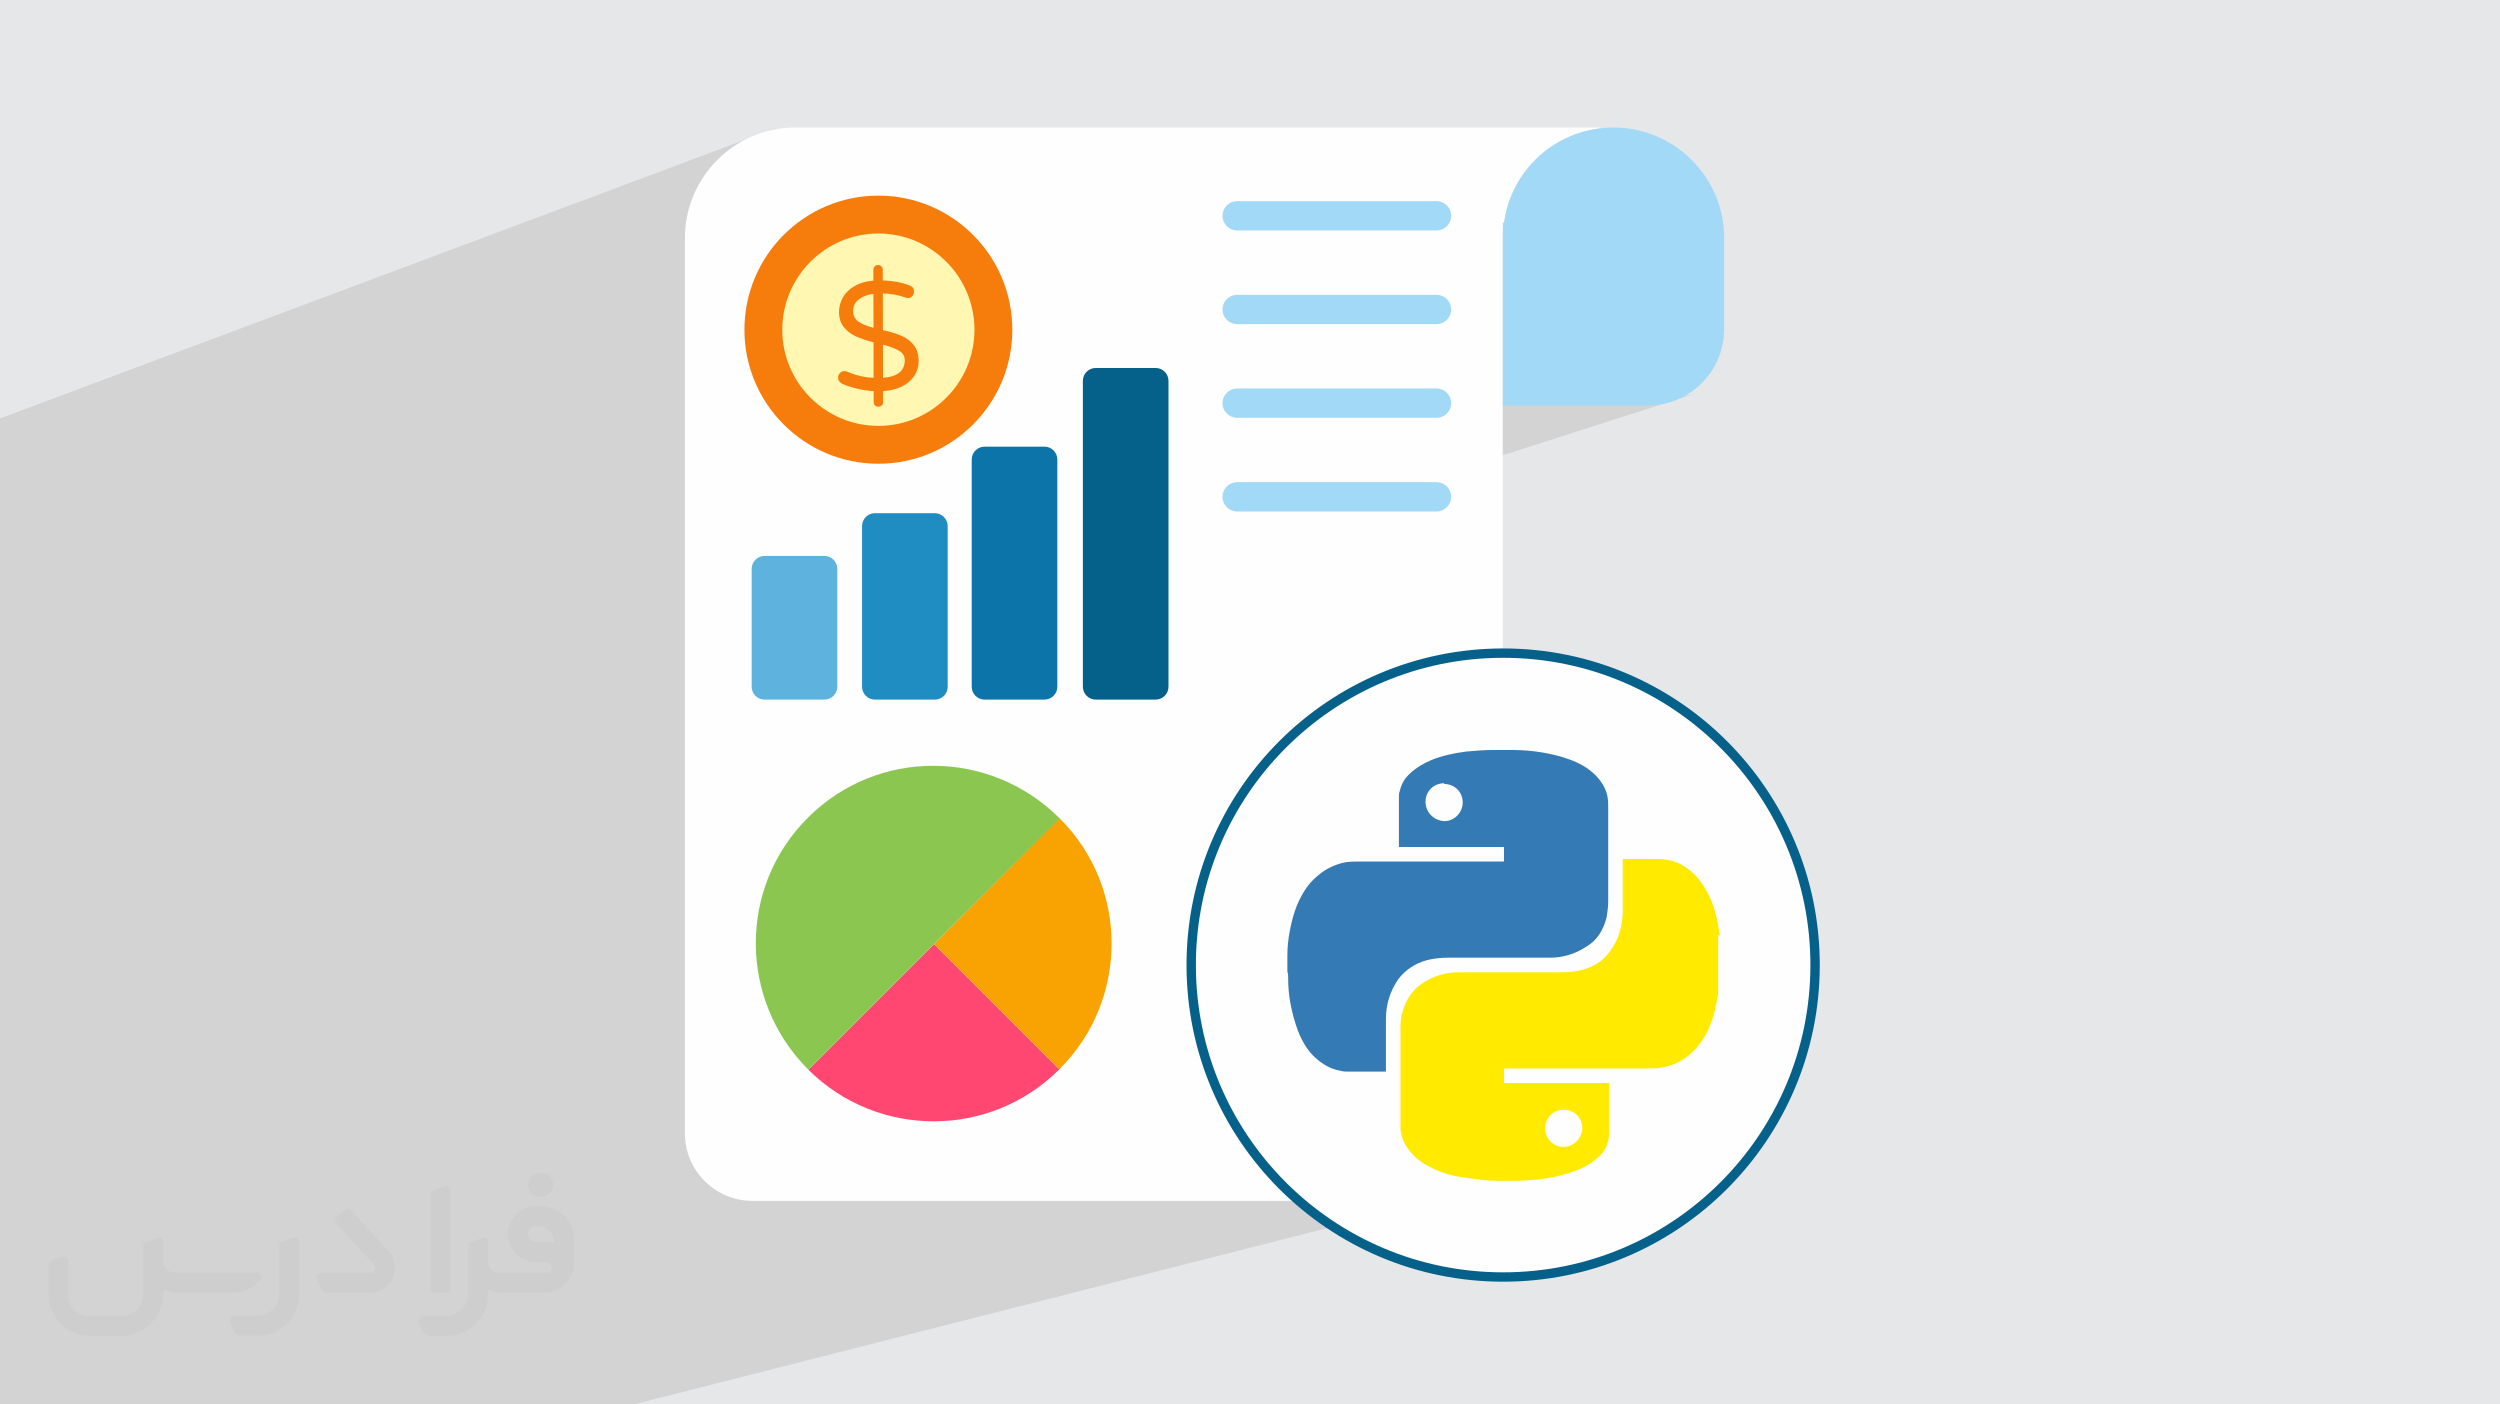 <?xml version="1.0" encoding="UTF-8"?>
<!DOCTYPE svg PUBLIC "-//W3C//DTD SVG 1.0//EN" "http://www.w3.org/TR/2001/REC-SVG-20010904/DTD/svg10.dtd">
<!-- Creator: CorelDRAW -->
<svg xmlns="http://www.w3.org/2000/svg" xml:space="preserve" width="94.192mm" height="52.917mm" version="1.0" style="shape-rendering:geometricPrecision; text-rendering:geometricPrecision; image-rendering:optimizeQuality; fill-rule:evenodd; clip-rule:evenodd"
viewBox="0 0 9404.92 5283.66"
 xmlns:xlink="http://www.w3.org/1999/xlink"
 xmlns:xodm="http://www.corel.com/coreldraw/odm/2003">
 <defs>
  <style type="text/css">
   <![CDATA[
    .str0 {stroke:#05608A;stroke-width:35.23;stroke-miterlimit:22.926}
    .fil14 {fill:#FEFEFE}
    .fil3 {fill:#FEFEFE;fill-rule:nonzero}
    .fil13 {fill:#FFF7B2;fill-rule:nonzero}
    .fil4 {fill:#A2D9F7;fill-rule:nonzero}
    .fil5 {fill:#05608A;fill-rule:nonzero}
    .fil6 {fill:#0C74A8;fill-rule:nonzero}
    .fil7 {fill:#1F8CC2;fill-rule:nonzero}
    .fil15 {fill:#347AB4;fill-rule:nonzero}
    .fil8 {fill:#5DB3DE;fill-rule:nonzero}
    .fil11 {fill:#8BC651;fill-rule:nonzero}
    .fil12 {fill:#F67C0B;fill-rule:nonzero}
    .fil10 {fill:#F9A302;fill-rule:nonzero}
    .fil9 {fill:#FF4772;fill-rule:nonzero}
    .fil16 {fill:#FFEA00;fill-rule:nonzero}
    .fil2 {fill:#373435;fill-rule:nonzero;fill-opacity:0.031}
    .fil1 {fill:#2B2A29;fill-opacity:0.102}
    .fil0 {fill:#E6E7E8}
   ]]>
  </style>
 </defs>
 <g id="Layer_x0020_1">
  <polygon class="fil0" points="-0,0 9404.92,0 9404.92,5283.66 -0,5283.66 "/>
  <polygon class="fil1" points="-0,5278.28 -0,4977.7 -0,3521.36 -0,3509.08 -0,3358.48 -0,2813.09 -0,2763.42 -0,1843.05 -0,1574.16 2948.07,471.39 2929.15,478.87 2910.69,487.23 2892.74,496.46 2875.31,506.51 2858.41,517.38 2842.09,529.01 2826.37,541.4 2811.27,554.51 2796.82,568.32 2783.05,582.81 2769.97,597.92 2757.62,613.67 2746.02,630.01 2735.21,646.9 2725.19,664.34 2716.02,682.29 2707.69,700.72 2700.24,719.6 2693.71,738.92 2688.11,758.64 2683.47,778.74 2679.81,799.2 2677.18,819.97 2675.57,841.05 2675.03,862.38 2675.03,1851.14 5757.37,799.96 5756.01,807.4 5754.86,814.84 5753.91,822.28 5753.17,829.71 5752.6,837.15 5752.19,844.59 5751.94,852.03 5751.83,859.47 2675.03,1904.51 2675.03,2490.42 5751.83,1491.98 6297.11,1491.98 6326.49,1490.49 6355.04,1486.14 6382.59,1479.06 2675.03,2665.4 2675.03,4229.97 2676.34,4255.94 2680.19,4281.16 2686.45,4305.5 2694.99,4328.85 2705.68,4351.04 2718.41,4371.99 2733.03,4391.55 2749.43,4409.58 2767.47,4425.98 2787.02,4440.61 2807.97,4453.33 2830.18,4464.03 2853.51,4472.57 2877.85,4478.83 2903.07,4482.68 2929.05,4483.99 5497.82,4484.01 5523.79,4482.7 5549.01,4478.85 2382.98,5283.66 2354.43,5283.66 -0,5283.66 "/>
  <g id="_2622494703600">
   <path class="fil2" d="M1125.4 4672.59l0 197.03c0,20.41 -3.74,40.82 -11.66,59.56 -7.92,18.74 -19.16,36.25 -33.74,50.4 -14.58,14.58 -31.65,25.82 -50.4,33.74 -18.74,7.92 -39.15,11.66 -59.56,11.66l-60.82 0c-7.08,0 -14.16,-2.08 -19.99,-6.25 -5.83,-4.16 -10.41,-9.58 -12.92,-16.25l-11.24 -29.16c-0.83,-2.5 -1.25,-5.41 -1.25,-8.33 0,-2.92 1.25,-5.42 2.92,-7.92 1.67,-2.5 3.74,-4.16 6.25,-5.41 2.5,-1.25 5.41,-2.09 7.91,-1.67l86.23 0c22.08,0 42.91,-8.75 58.73,-24.57 15.41,-15.42 24.15,-36.65 24.15,-58.73l0 -179.12c0,-3.33 1.26,-6.66 3.33,-9.58 2.09,-2.92 5,-5 7.92,-6.25l40.82 -15.83c2.5,-0.84 5.41,-1.25 8.33,-0.84 2.92,0.42 5.42,1.26 7.5,2.92 2.09,1.67 4.17,3.75 5.42,6.25 1.25,2.92 2.08,5.83 2.08,8.33z"/>
   <path class="fil2" d="M2033.88 4536.8l-15 0c-59.57,0 -109.13,48.73 -108.31,107.88 0.42,27.5 12.08,54.16 31.66,73.32 19.57,19.57 46.23,30.4 74.14,30.4l39.57 0c5.42,0 10.41,2.08 14.17,5.83 3.74,3.74 5.83,8.75 5.83,14.16 0,5.42 -2.09,10.41 -5.83,14.17 -3.75,3.74 -8.75,5.83 -14.17,5.83l-179.11 0c-10.83,0 -20.83,-4.58 -28.33,-12.08 -7.5,-7.5 -11.66,-17.91 -12.08,-28.33l0 -74.98c0,-2.92 -0.83,-5.41 -2.08,-7.92 -1.25,-2.5 -3.33,-4.57 -5.42,-6.24 -2.08,-1.67 -4.99,-2.51 -7.5,-2.92 -2.92,-0.42 -5.41,0 -8.33,0.83l-41.24 15.83c-2.92,1.25 -5.83,3.33 -7.92,6.25 -2.08,2.92 -2.92,6.25 -2.92,9.58l0 179.12c0,22.08 -8.75,43.32 -24.15,58.73 -15.42,15.42 -36.65,24.57 -58.73,24.57l-86.64 0.01c-2.92,0 -5.42,0.83 -7.92,2.08 -2.5,1.25 -4.58,3.33 -6.25,5.42 -1.66,2.5 -2.5,4.99 -2.92,7.5 -0.41,2.92 0,5.41 1.26,8.33l11.24 29.16c2.5,6.67 7.08,12.5 12.91,16.66 5.83,4.16 12.91,6.25 20,5.83l60.81 0c41.24,0 80.81,-16.25 109.97,-45.82 29.16,-29.16 45.81,-68.74 45.81,-109.97l0 -18.32c15.84,7.91 33.33,12.08 50.82,12.08l157.03 0c30.41,0 59.99,-12.08 81.65,-33.74 21.66,-21.67 33.74,-50.82 33.74,-81.65l0 -85.81c0,-33.32 -13.33,-65.39 -36.65,-89.14 -23.74,-23.74 -55.82,-36.65 -89.14,-36.65zm50.39 136.2l-66.64 0c-7.92,0 -15.42,-2.5 -21.25,-7.91 -5.83,-5.42 -9.59,-12.5 -10.41,-20.42 0,-4.16 0.42,-8.75 2.08,-12.91 1.67,-4.16 3.75,-7.91 6.67,-10.82 5.83,-5.42 13.75,-8.76 21.66,-8.76l7.09 0c16.25,0 31.65,6.25 42.9,17.91 11.66,11.25 17.91,26.66 17.91,42.91z"/>
   <path class="fil2" d="M1694.39 4478.9l0 367.39c0,2.08 -0.42,4.57 -1.25,6.66 -0.84,2.09 -2.09,4.16 -3.75,5.83 -1.67,1.67 -3.33,2.92 -5.41,3.74 -2.09,0.84 -4.16,1.26 -6.67,1.26l-40.82 0c-2.08,0 -4.58,-0.42 -6.66,-1.26 -2.09,-0.83 -4.16,-2.08 -5.42,-3.74 -1.66,-1.67 -2.92,-3.74 -3.74,-5.83 -0.83,-2.09 -1.25,-4.58 -1.25,-6.66l0 -351.57c0,-3.32 0.83,-6.66 2.92,-9.58 2.08,-2.92 4.58,-5 7.91,-6.25l40.83 -15.83c2.5,-0.84 5.41,-1.25 8.33,-1.25 2.92,0.41 5.41,1.25 7.5,2.92 2.5,1.66 4.16,3.74 5.41,6.24 1.25,2.09 2.09,5 2.09,7.92z"/>
   <path class="fil2" d="M1391.56 4863.79l-153.7 0c-7.08,0 -14.17,-2.09 -20,-6.25 -5.83,-4.16 -10.41,-9.99 -13.33,-16.66l-11.24 -28.74c-0.83,-2.51 -1.25,-5.42 -0.83,-8.34 0.41,-2.92 1.25,-5.41 2.92,-7.91 1.66,-2.51 3.74,-4.16 6.24,-5.42 2.51,-1.25 5.42,-2.08 7.92,-2.08l184.11 0c3.33,0 6.66,-1.25 9.58,-2.92 2.93,-2.09 5,-4.58 6.67,-7.92 1.25,-3.33 1.67,-6.66 1.25,-9.99 -0.42,-3.33 -2.08,-6.67 -4.16,-9.17l-141.63 -154.12c-2.92,-3.33 -4.58,-7.92 -4.58,-12.5 0,-4.58 2.09,-8.75 5.83,-12.08l29.58 -27.49c3.33,-2.92 7.92,-4.58 12.5,-4.58 4.58,0.42 8.75,2.09 12.08,5.83l140.37 152.87c55.41,59.57 12.5,157.46 -69.56,157.46z"/>
   <path class="fil2" d="M977.53 4817.97l-20 17.07c-20.83,17.91 -47.49,27.91 -74.98,27.91l-211.19 0c-19.57,0 -39.15,-4.16 -57.06,-12.49l0 16.25c0,20.82 -4.16,41.65 -12.08,60.81 -7.91,19.16 -19.57,36.65 -34.57,51.65 -14.58,14.58 -32.07,26.24 -51.65,34.58 -19.16,7.91 -39.99,12.07 -60.82,12.07l-114.55 0.01c-20.83,0 -41.66,-4.17 -60.82,-12.08 -19.16,-7.92 -36.65,-19.58 -51.65,-34.58 -14.58,-14.58 -26.24,-32.07 -34.57,-51.65 -7.92,-19.16 -12.08,-39.98 -12.08,-60.81l0 -107.89c0,-3.33 1.25,-6.66 2.92,-9.58 2.09,-2.92 4.58,-5 7.92,-6.25l40.82 -15.83c2.5,-0.84 5.41,-1.26 8.33,-0.84 2.92,0.42 5.42,1.25 7.5,2.92 2.09,1.67 4.16,3.75 5.42,6.25 1.25,2.5 2.08,5 2.08,7.92l0 128.71c0,20.83 8.34,40.82 22.92,55.41 14.58,14.58 34.57,22.91 55.4,22.91l125.79 0c20.83,0 40.41,-8.34 54.99,-22.92 14.58,-14.58 22.92,-34.57 22.92,-55.4l0 -184.11c0,-3.33 1.25,-6.67 2.92,-9.59 2.08,-2.92 4.57,-4.99 7.91,-6.24l40.82 -15.84c2.51,-0.83 5.42,-1.25 8.34,-0.83 2.92,0.42 5.41,1.25 7.91,2.92 2.51,1.67 4.17,3.74 5.42,6.25 1.25,2.5 2.08,5.41 2.08,7.91l0 70.4c0,11.66 4.58,23.32 12.92,31.65 8.33,8.34 19.57,13.33 31.65,13.33l307.4 0c3.33,0 7.09,0.84 9.59,2.92 2.92,2.09 5,5 6.25,7.92 1.25,3.33 1.25,6.66 0.41,10.41 0,3.74 -2.08,6.66 -4.57,8.75z"/>
   <path class="fil2" d="M2033.88 4503.89c25.82,0 47.07,-21.25 47.07,-47.07 0,-25.83 -21.25,-47.07 -47.07,-47.07 -25.83,0 -47.08,21.24 -47.08,47.07 0,25.82 21.25,47.07 47.08,47.07z"/>
  </g>
  <path class="fil3" d="M2830.63 4517.55c-140.3,0 -254.03,-113.74 -254.03,-254.03l0 -3367.58c0,-229 185.98,-416.37 416.37,-416.37l3024.06 0.01 -4.17 4.17c-183.2,24.98 -327.53,167.93 -353.9,349.75l-5.55 5.55 0 3424.49c0,140.3 -113.73,254.03 -254.02,254.03l-2568.76 -0.02z"/>
  <path class="fil4" d="M6486.15 895.95l0 342.12c0,158.76 -128.71,287.46 -287.46,287.46l-545.28 0 0 -629.59c0,-20.83 1.39,-41.64 5.55,-62.46 26.37,-181.82 170.71,-324.77 353.9,-349.75 19.44,-2.78 37.47,-4.17 56.91,-4.17 115.2,0 219.3,47.2 294.23,122.14 76.33,76.33 122.14,179.03 122.14,294.23l0.01 0.01z"/>
  <path class="fil5" d="M4395.81 1432.81l0 1150.53c0,26.81 -21.74,48.54 -48.54,48.54l-225.04 0.01c-26.8,0 -48.54,-21.73 -48.54,-48.53l0 -1150.53c0,-26.81 21.74,-48.54 48.54,-48.54l225.04 -0.01c26.8,0 48.54,21.73 48.54,48.53z"/>
  <path class="fil6" d="M3977.63 1728.77l0 854.57c0,26.81 -21.73,48.54 -48.53,48.54l-225.05 0.01c-26.8,0 -48.53,-21.73 -48.53,-48.53l0 -854.58c0,-26.8 21.73,-48.54 48.53,-48.54l225.05 -0.01c26.8,0 48.53,21.74 48.53,48.54z"/>
  <path class="fil7" d="M3565.15 1979.11l0 604.23c0,26.81 -21.74,48.54 -48.54,48.54l-225.04 0.01c-26.81,0 -48.54,-21.73 -48.54,-48.53l0 -604.24c0,-26.8 21.73,-48.54 48.54,-48.54l225.04 -0.01c26.8,0 48.54,21.73 48.54,48.54z"/>
  <path class="fil8" d="M3149.82 2139.98l0 443.36c0,26.81 -21.73,48.54 -48.53,48.54l-225.05 0.01c-26.8,0 -48.54,-21.73 -48.54,-48.53l0 -443.36c0,-26.8 21.74,-48.54 48.54,-48.54l225.05 -0.01c26.8,0 48.53,21.73 48.53,48.53z"/>
  <path class="fil9" d="M3985.12 4022.83c-260.46,260.46 -683.53,260.46 -943.98,1.51l472.76 -472.73 471.22 471.23z"/>
  <path class="fil10" d="M3985.12 4022.83l-471.23 -471.23 471.23 -474.25 1.51 1.5c260.45,258.96 260.45,683.53 -1.51,943.97l0 0.01z"/>
  <path class="fil11" d="M3986.62 3078.85l-945.5 945.48c-263.47,-263.47 -263.47,-688.03 -1.51,-948.49 260.48,-260.47 683.53,-260.47 947.01,3l0 0.02z"/>
  <path class="fil12" d="M3808.32 1240.67c0,277.67 -225.45,503.9 -503.9,503.9 -278.45,0 -503.9,-226.25 -503.9,-503.9 0,-278.45 225.45,-504.7 503.9,-504.7 278.45,0 503.9,226.24 503.9,504.7z"/>
  <path class="fil13" d="M3304.45 1602.2c-199.36,0 -361.54,-162.19 -361.54,-361.55 0,-199.78 162.18,-362.3 361.54,-362.3 199.32,0 361.5,162.52 361.5,362.3 0,199.36 -162.18,361.55 -361.5,361.55z"/>
  <path class="fil12" d="M3439.54 1414.09c-10.99,16.66 -26.65,29.95 -46.96,39.88 -20.29,9.92 -43.82,15.69 -70.51,17.29l0.09 41.24c0.02,5.03 -1.64,9.2 -4.9,12.48 -3.29,3.29 -7.64,4.96 -13.06,4.96 -5.04,0.02 -9.2,-1.51 -12.48,-4.6 -3.32,-3.11 -4.96,-7.37 -4.96,-12.77l-0.1 -41.23c-41.83,-2.62 -80.96,-11.61 -117.36,-27.04 -4.66,-1.93 -8.54,-5.11 -11.64,-9.55 -3.12,-4.46 -4.68,-9.18 -4.7,-14.24 -0.02,-6.57 2.2,-12.27 6.65,-17.12 4.42,-4.84 10.13,-7.29 17.12,-7.31 3.87,0 7.54,0.76 11.03,2.31 31.38,13.84 64.29,21.52 98.77,23.01l-0.31 -133.57c-26.36,-6.91 -48.53,-14.4 -66.55,-22.5 -18.01,-8.09 -33.06,-19.58 -45.09,-34.47 -12.04,-14.86 -18.07,-33.74 -18.13,-56.58 -0.04,-20.11 4.85,-38.72 14.68,-55.79 9.84,-17.06 24.51,-31.23 44.04,-42.5 19.51,-11.26 43.01,-18.09 70.52,-20.48l-0.1 -40.66c-0.02,-5 1.61,-9.31 4.9,-12.78 3.29,-3.5 7.43,-5.22 12.47,-5.24 5.04,-0.02 9.3,1.7 12.79,5.19 3.47,3.47 5.23,7.73 5.25,12.75l0.09 40.07c37.93,1.47 71.65,7.77 101.09,18.94 10.86,3.85 16.28,11.58 16.3,23.18 0.02,6.23 -2.1,11.82 -6.33,16.86 -4.24,5.03 -9.88,7.56 -16.84,7.58 -2.31,0 -5.42,-0.75 -9.3,-2.3 -26.34,-9.22 -54.62,-14.39 -84.81,-15.48l0.3 138.21c27.9,6.51 51.03,13.61 69.45,21.32 18.4,7.72 33.81,19.19 46.25,34.44 12.41,15.3 18.65,35.5 18.71,60.64 0.04,20.54 -5.42,39.11 -16.42,55.8l0.05 0.04zm-210.69 -204.55c13,9.28 32.09,17.18 57.27,23.69l-0.29 -127.78c-23.21,3.18 -41.81,10.25 -55.69,21.33 -13.92,11.07 -20.85,25.52 -20.81,43.31 0.04,17.02 6.55,30.18 19.53,39.44l-0.02 0zm174.83 145.39c-0.04,-15.1 -6.93,-26.78 -20.69,-35.09 -13.77,-8.29 -34.22,-16.1 -61.32,-23.36l0.28 124.86c54.58,-3.98 81.83,-26.13 81.73,-66.39l0 -0.02z"/>
  <path class="fil4" d="M5459.23 811.64c0,30.68 -24.67,55.35 -55.04,55.35l-749.9 0c-30.67,0 -55.35,-24.67 -55.35,-55.35 0,-30.36 24.67,-55.04 55.35,-55.04l749.9 0c30.36,0 55.04,24.67 55.04,55.04z"/>
  <path class="fil4" d="M5459.23 1164.06c0,30.68 -24.67,55.35 -55.04,55.35l-749.9 0.01c-30.67,0 -55.35,-24.67 -55.35,-55.35 0,-30.36 24.67,-55.04 55.35,-55.04l749.9 0c30.36,0 55.04,24.67 55.04,55.04l0 -0.01z"/>
  <path class="fil4" d="M5459.23 1516.48c0,30.68 -24.67,55.35 -55.04,55.35l-749.9 0c-30.67,0 -55.35,-24.67 -55.35,-55.35 0,-30.36 24.67,-55.04 55.35,-55.04l749.9 0c30.36,0 55.04,24.67 55.04,55.04z"/>
  <path class="fil4" d="M5459.23 1868.89c0,30.69 -24.67,55.35 -55.04,55.35l-749.9 0.02c-30.67,0 -55.35,-24.67 -55.35,-55.35 0,-30.36 24.67,-55.04 55.35,-55.04l749.9 0c30.36,0 55.04,24.67 55.04,55.04l0 -0.02z"/>
  <path class="fil14 str0" d="M6828.31 3630.56c0,-648.11 -525.39,-1173.53 -1173.53,-1173.53 -648.11,0 -1173.53,525.4 -1173.53,1173.53 0,648.12 525.4,1173.53 1173.53,1173.53 648.12,0 1173.53,-525.39 1173.53,-1173.53z"/>
  <path class="fil15" d="M4843.04 3657.49c0,-18.14 0,-36.32 0,-54.48 0,-2.8 0,-2.8 0,-6.26 0,-33.49 3.11,-63.85 9.05,-94.21 6.22,-33.49 15.03,-67 27.24,-97.35 18.45,-42.53 39.73,-78.86 76.33,-109.52 27.2,-24.07 57.56,-39.14 91.04,-48.52 21.28,-5.96 42.24,-5.96 63.86,-5.96 182.45,0 361.76,0 544.22,0 0,0 3.12,0 3.12,0 0,-18.49 0,-36.62 0,-54.78 -130.81,0 -261.62,0 -395.25,0 0,-3.14 0,-3.14 0,-5.95 0,-57.88 0,-118.92 0,-176.82 0,-2.8 0,-2.8 0,-5.96 0,-5.9 0,-15 3.15,-20.96 5.96,-27.5 18.14,-48.49 39.14,-67.29 21.59,-20.96 48.8,-36.31 76.01,-48.52 42.88,-18.14 88.57,-27.52 133.98,-33.49 33.45,-2.8 66.94,-5.96 100.11,-5.96 0,0 3.45,0 3.45,0 21.28,0 42.25,0 63.86,0 0,0 2.8,0 5.96,0 39.73,0 76.01,3.15 112.32,9.07 36.62,6.28 73.23,15.03 106.42,27.52 33.46,12.21 66.95,30.35 94.51,57.56 20.96,21.29 39.45,48.84 45.35,79.19 3.11,15.34 3.11,30.37 3.11,42.56 0,118.6 0,237.17 0,355.51 0,18.48 -3.11,39.73 -5.95,57.88 -12.21,48.52 -36.32,88.25 -79.19,112.35 -42.56,27.53 -88.25,39.74 -133.94,39.74 -127.39,0 -258.51,0 -386.18,0 -24.09,0 -51.63,3.11 -76.01,9.07 -45.06,12.21 -82.01,36.65 -109.24,72.93 -30.67,45.67 -45.67,94.21 -45.67,149.26 0,63.54 0,127.7 0,191.24 0,0 0,3.12 0,5.96 -3.15,0 -3.15,0 -5.96,0 -45.69,0 -91.36,0 -137.06,0 -8.75,0 -18.13,0 -26.89,-2.8 -36.93,-5.93 -67.29,-24.07 -94.84,-48.49 -30.35,-27.2 -51.31,-63.85 -66.66,-103.27 -12.21,-33.77 -21.28,-66.97 -27.52,-100.43 -5.96,-30.34 -8.76,-63.86 -8.76,-94.21 0,-9.39 0,-18.45 -3.11,-27.5l0 0 0 2.8 0 0 0 0.03 0.11 0 -0.11 0 0 0.05zm589.89 -710.99l0 0c-39.73,0 -70.07,30.34 -70.07,69.79 0,39.45 30.34,70.11 70.07,72.91 39.45,0 69.8,-33.49 69.8,-70.11 0,-39.45 -30.35,-69.76 -69.8,-69.76l0 0 0 -2.83 0 -0.03 0 0.03z"/>
  <path class="fil16" d="M6463.76 3517.58c0,73.23 0,146.14 0,219.38 0,5.9 -3.14,11.86 -3.14,18.11 -6.22,33.49 -12.21,63.86 -24.41,94.21 -15.35,42.25 -39.45,81.98 -73.23,112.33 -33.19,30.66 -72.59,48.8 -115.15,55.11 -15.35,2.8 -30.38,2.8 -45.67,2.8 -179.64,0 -361.76,0 -541.41,0 0,0 -2.79,0 -2.79,0 0,18.17 0,36.62 0,54.77 130.49,0 261.58,0 394.92,0 0,2.8 0,2.8 0,6.28 0,63.85 0,124.53 0,188.39 0,5.95 0,11.91 -2.83,21.28 -5.96,30.38 -21.25,51.31 -45.67,70.11 -27.55,24.12 -60.73,39.13 -97.31,51.31 -48.49,15.32 -97,24.7 -148.98,27.55 -30.02,3.12 -60.38,3.12 -87.93,3.12 -39.74,0 -76.02,0 -112.36,-5.96 -24.7,-3.45 -45.69,-6.25 -67.29,-9.39 -39.45,-6.25 -76.01,-18.17 -109.53,-36.31 -33.19,-15.66 -63.51,-39.73 -84.82,-70.11 -15.35,-21.25 -24.41,-45.67 -27.52,-69.76 0,-9.37 0,-18.48 0,-27.52 0,-115.78 0,-234.07 0,-349.84 0,-20.96 0,-42.56 5.9,-60.69 12.21,-48.49 36.65,-87.98 79.18,-115.5 42.56,-27.55 88.26,-39.73 136.77,-39.73 128.02,0 258.51,0 386.15,0 24.45,0 51.65,-2.8 76.04,-8.76 42.88,-12.21 79.18,-33.49 103.59,-70.11 33.49,-42.88 45.69,-91.39 48.49,-145.83 0,-63.84 0,-131.13 0,-194.66 0,-3.14 0,-3.14 0,-6.25 3.11,0 3.11,0 5.95,0 42.88,0 88.26,0 131.13,0 26.92,0 54.48,6.25 78.86,18.49 36.32,18.13 66.98,48.52 87.94,82.29 33.49,51.31 49.16,106.07 57.9,166.81 0,6.27 3.12,12.21 3.12,21.56l0 0 -5.91 -3.46 0 0 0 0 -0.05 0 0.03 -0.05 0.02 0.04zm-583.93 797.06l0 0c39.73,0 70.07,-30.35 72.9,-70.08 0,-39.45 -30.34,-69.76 -69.79,-69.76 -39.45,0 -70.11,30.35 -70.11,69.76 0,39.73 30.66,70.08 70.11,70.08l-3.11 0z"/>
 </g>
</svg>

